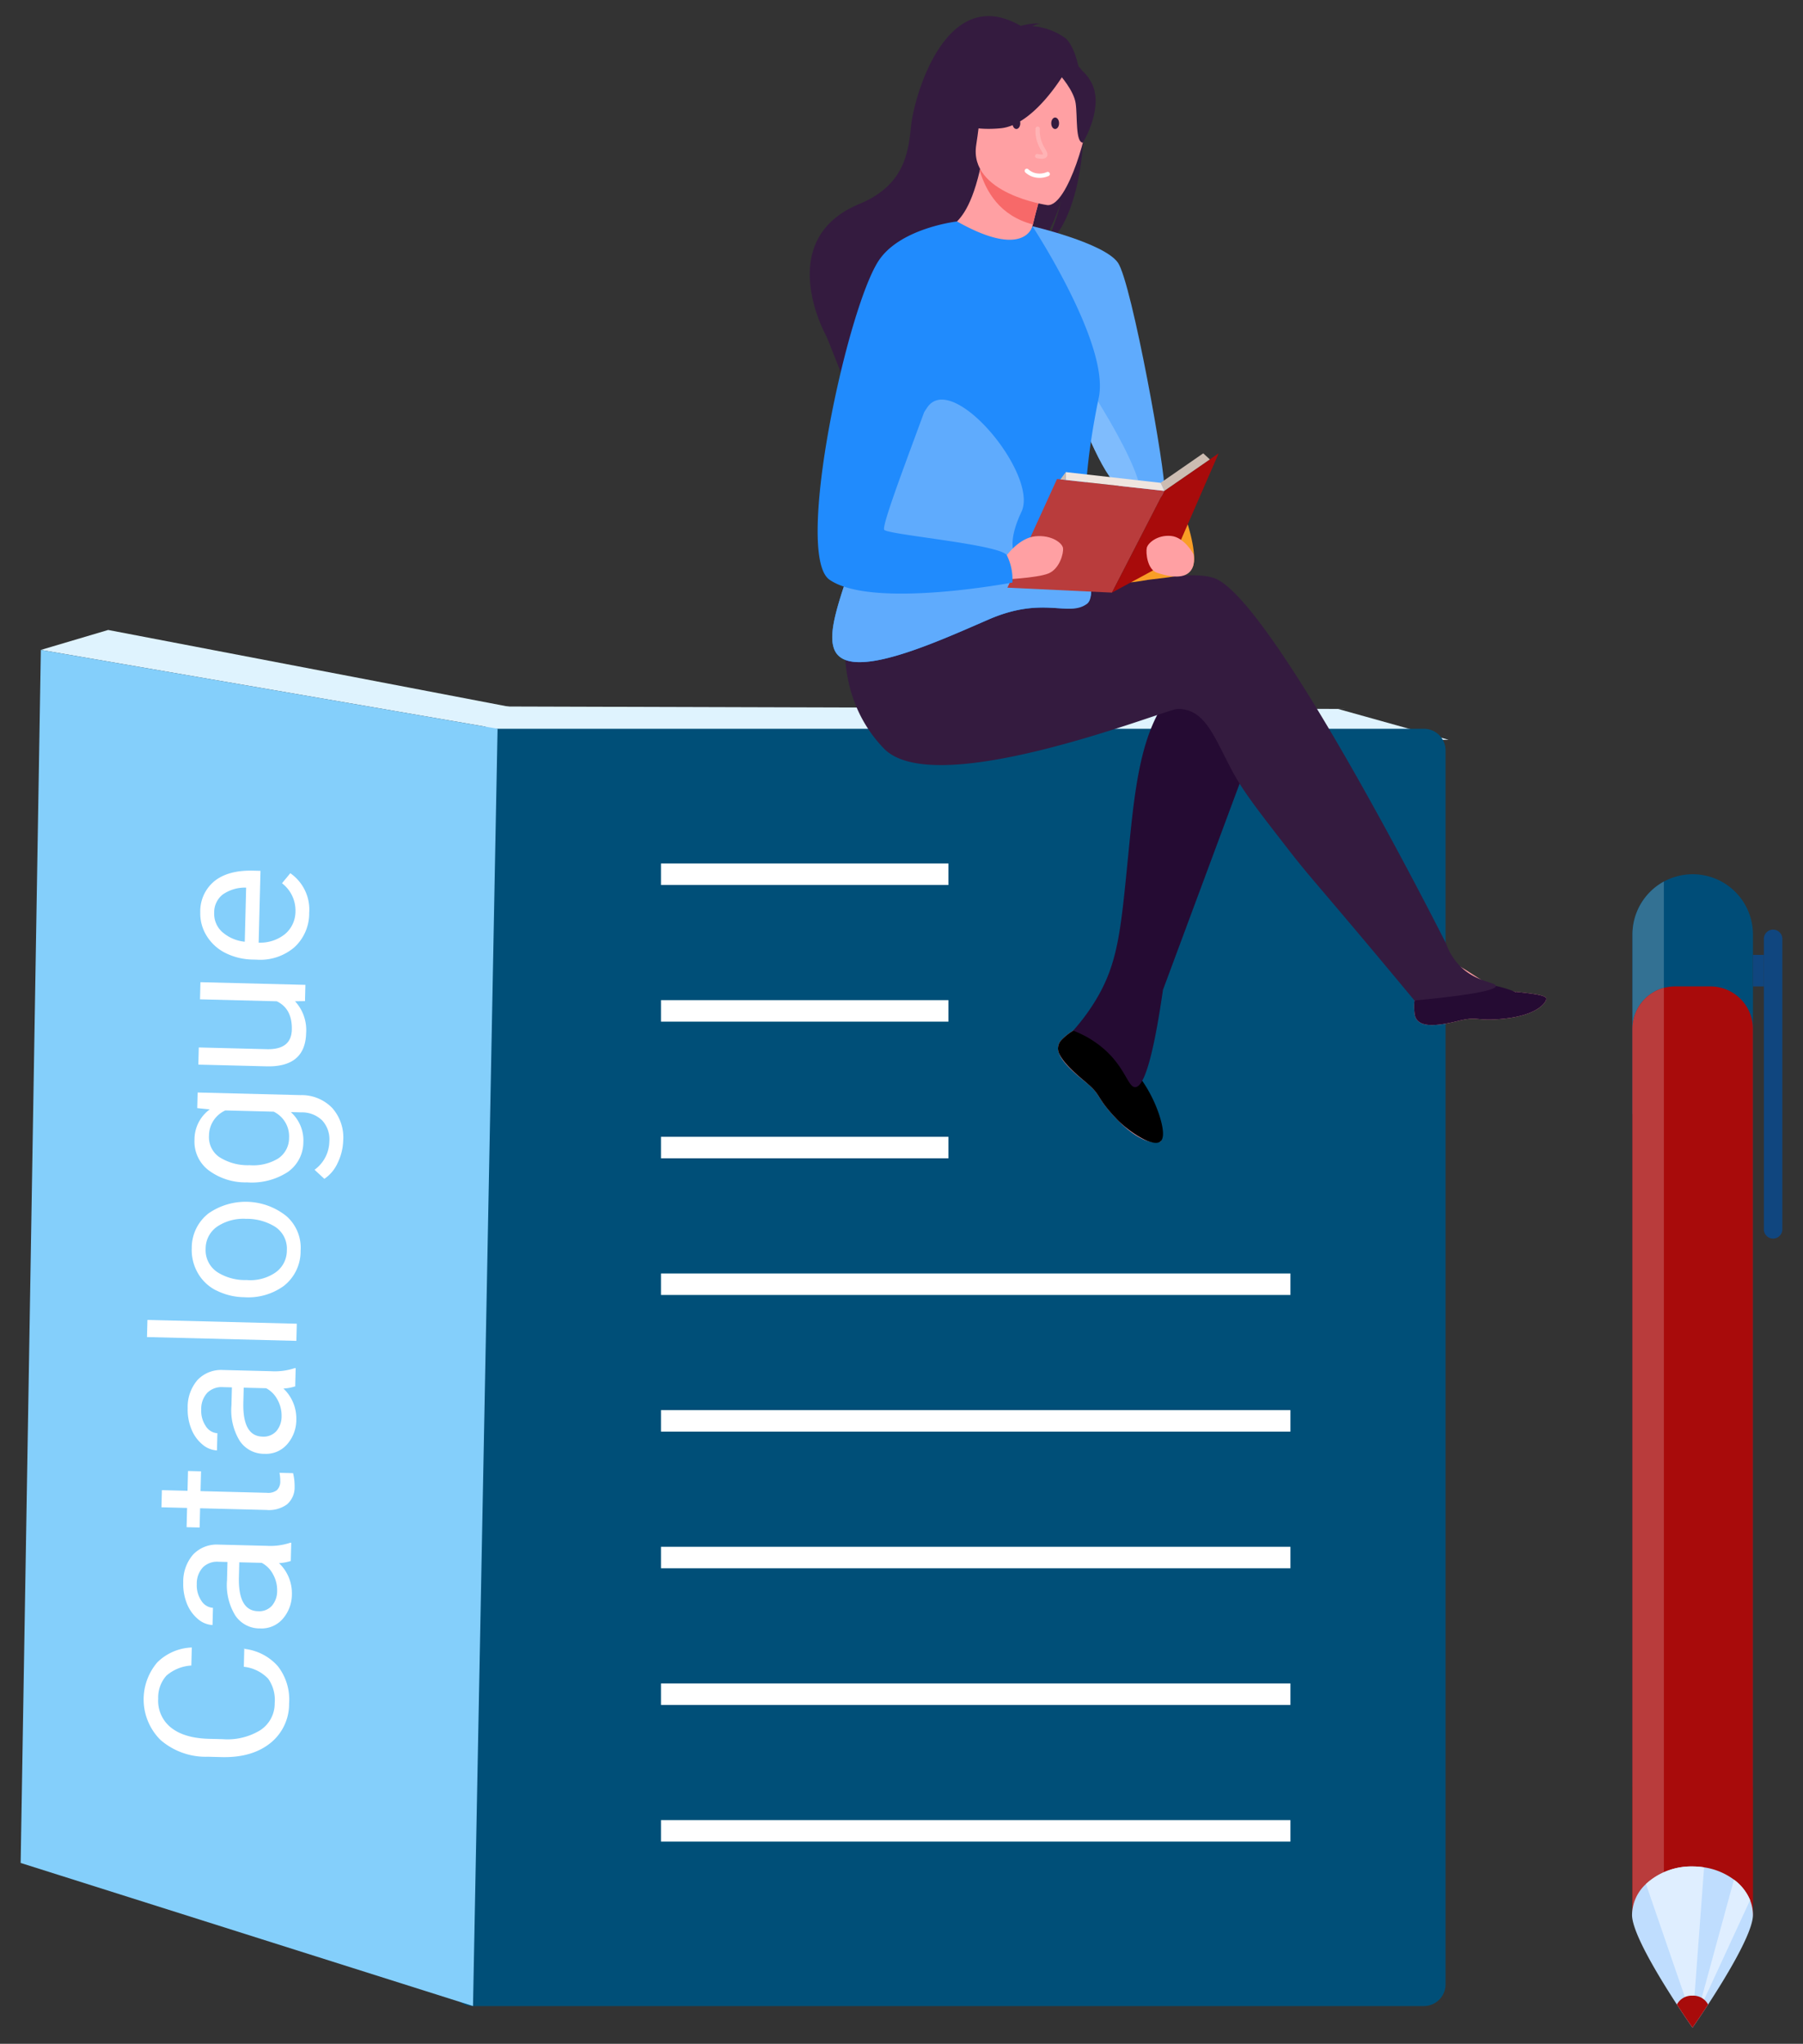 <svg id="Layer_1" data-name="Layer 1" xmlns="http://www.w3.org/2000/svg" width="419.5" height="475.5" viewBox="0 0 419.5 475.5">
  <rect x="0" y="0" width="419.5" height="475.5" fill="#333333" stroke="none"/>
  <title>ترجمه کاتالوگ</title>
  <g>
    <g>
      <path d="M337.02,172.113l-25.693-7.17-202.754-.598,7.127,7.713Z" fill="#dff3fe"/>
      <path d="M9.504,151.207l15.661-4.642,120.056,22.987H115.768Z" fill="#dff3fe"/>
      <path d="M110.051,169.552H331.29a5.042,5.042,0,0,1,5.042,5.042v287.078a5.045,5.045,0,0,1-5.045,5.045H110.051a5.042,5.042,0,0,1-5.042-5.042h0v-287.081A5.042,5.042,0,0,1,110.051,169.552Z" fill="#004f78"/>
      <path d="M9.504,151.207l106.264,18.345Q112.911,318.135,110.054,466.717,57.43,450.07,4.806,433.423,7.155,292.315,9.504,151.207Z" fill="#84cffb"/>
      <g>
        <path d="M242.555,57.795c1.269-1.821,2.896-5.155,4.415-11.32-.179.607-2.512,8.316-6.252,12.294C226.97,64.958,198.768,88.443,198.416,93.688c0,0-6.133-15.591-6.264-15.699,0,0-12.361-22.179,7.808-30.544,10.251-4.251,11.376-11.623,12.006-18.083.626-6.461,7.952-33.532,25.508-23.346,0,0,3.214-.855,4.527-.441a3.724,3.724,0,0,0-1.782.522,14.701,14.701,0,0,1,7.616,2.754C254.071,13.84,254.639,49.774,242.555,57.795Z" fill="#341b3f"/>
        <path d="M240.211,52.633s3.799,15.372,3.93,20.888c.041,1.765,1.196,6.202,2.91,11.494,3.644,11.256,9.829,26.398,13.262,28.014,1.82.859,3.634,1.703,5.234,2.265,2.837,1,5.009,1.124,5.354-1.093.541-3.468-7.584-48.496-10.801-53.092C256.88,56.512,240.211,52.633,240.211,52.633Z" fill="#5fabfd"/>
        <path d="M246.899,242.027a2.814,2.814,0,0,0-.502,3.01.023.023,0,0,0,.008.015c.726,2.006,3.125,4.247,5.911,6.484.356.287.673.549.949.791.072.063.145.127.213.191.056.049.11.1.164.147,2.598,2.395,1.62,2.944,6.288,7.804,5.322,5.538,8.986,5.637,10.029,5.133.882-.43-.91-3.367-2.895-6.668-.097-.159-.191-.32-.289-.481-.265-.439-.527-.884-.79-1.325-2.327-3.973-1.729-5.837-1.178-11.75.448-4.804,7.475-26.841,7.475-26.841L262.081,216.779s-3.072,17.548-6.456,20.25c-1.81,1.44-3.835,1.458-5.574,2.526q-.185.112-.362.229A13.391,13.391,0,0,0,246.899,242.027Z" fill="#ffa0a3"/>
        <path d="M246.899,242.027a2.814,2.814,0,0,0-.502,3.01.023.023,0,0,0,.008.015c.889,2.004,3.227,4.233,5.92,6.464.352.292.663.56.939.811.072.063.145.127.213.191.056.049.11.1.164.147,2.598,2.395,1.62,2.944,6.288,7.804,2.542,2.646,8.185,6.533,10.029,5.133.495-.376,1.286-1.568-.306-6.401a31.743,31.743,0,0,0-9.411-13.892,31.26,31.26,0,0,0-10.189-5.753q-.185.112-.362.229A13.391,13.391,0,0,0,246.899,242.027Z"/>
        <path d="M329.175,236.121c.63,3.148,5.117,2.623,10.131,1.398s3.822.231,10.957-.559c7.136-.79,9.297-3.451,9.515-4.511.195-.941-3.331-1.274-7.113-1.709-.476-.053-.953-.112-1.431-.171-4.27-.536-7.397-3.291-11.275-5.553-3.674-2.144-9.156-10.876-9.156-10.876l-9.786.775s5.135,7.8,7.122,11.191c1.168,1.994,1.106,4.632.961,6.668A12.537,12.537,0,0,0,329.175,236.121Z" fill="#ffa0a3"/>
        <path d="M339.306,237.519c5.014-1.225,3.822.231,10.957-.559,7.136-.79,9.297-3.451,9.515-4.511.195-.941-3.331-1.274-7.113-1.709l-.035.073a25.6,25.6,0,0,0-23.53,1.961,12.539,12.539,0,0,0,.075,3.347C329.805,239.269,334.292,238.744,339.306,237.519Z" fill="#250b33"/>
        <path d="M291.673,173.548l-21.09,56.757c-2.68,18.585-4.898,22.625-6.475,22.628-1.617.003-2.213-4.244-6.855-8.521a23.463,23.463,0,0,0-7.564-4.628,47.592,47.592,0,0,0,5.025-6.725c5.538-8.972,6.056-16.599,7.917-35.402,1.524-15.399,2.97-28.417,10.296-36.752a7.767,7.767,0,0,1,5.029-3.031C285.486,157.343,291.673,173.548,291.673,173.548Z" fill="#250b33"/>
        <path d="M208.257,150.587s60.601-20.491,74.116-16.131c13.515,4.359,54.095,85.095,54.095,85.095a14.208,14.208,0,0,0,3.492,5.464c3.684,3.508,8.063,3.489,8.073,4.369.009.824-3.819,1.947-18.932,3.39-8.277-9.98-14.949-17.883-19.565-23.316-4.602-5.417-6.418-7.505-9.411-11.353-7.143-9.183-10.714-13.775-13.145-18.224-3.986-7.295-6.039-13.815-11.383-14.804a5.854,5.854,0,0,0-1.943-.103c-4.36.872-56.241,21.363-68.012,9.156-11.771-12.207-8.693-28.068-8.693-28.068Z" fill="#341b3f"/>
        <path d="M228.41,60.004c4.32,2.265,11.132.524,11.077.483-.713-.541-.2-3.816.576-7.212.048-.214.097-.428.148-.641.903-3.844,2.055-7.636,2.055-7.636L228.952,39.164l-.79-.348c-.069.31-.138.617-.207.914-2.313,9.815-5.13,11.545-6.395,12.9C219.823,54.488,224.346,57.873,228.41,60.004Z" fill="#ffa0a3"/>
        <path d="M227.955,39.729c1.469,4.726,4.563,10.44,12.354,12.492.904-3.844,1.957-7.224,1.957-7.224L228.952,39.164l-.79-.348C228.093,39.126,228.024,39.433,227.955,39.729Z" fill="#f76969"/>
        <path d="M227.144,36.752s-3.035-7.054-3.135-12.688c-.072-4.022,4.23-18.205,18.468-13.795a20.036,20.036,0,0,1,7.715,4.411c2.823,2.64,6.654,7.981-.466,19.82l-2.007,4.063Z" fill="#341b3f"/>
        <path d="M247.051,85.015c3.644,11.256,9.829,26.398,13.262,28.014,1.82.859,3.634,1.703,5.234,2.265-.431-8.973-17.572-33.385-17.572-33.385Z" fill="#7fbcfd"/>
        <path d="M243.692,47.72s-18.357-2.614-16.553-14.021c1.804-11.407.65-19.427,12.447-18.24s13.38,5.899,13.704,9.853C253.613,29.265,248.513,48.106,243.692,47.72Z" fill="#ffa0a3"/>
        <path d="M247.969,16.507s-7.144,12.582-15.153,13.335c-8.009.753-11.017-1.84-11.017-1.84a69.503,69.503,0,0,1,2.977-14.623S245.202,9.537,247.969,16.507Z" fill="#341b3f"/>
        <path d="M246.553,17.396s3.268,3.583,3.718,6.633c.45,3.05-.092,9.094,1.684,9.168,0,0,5.225-8.493,1.8-14.314C250.123,12.711,246.553,17.396,246.553,17.396Z" fill="#341b3f"/>
        <path d="M193.646,147.853q-.016.398,0,.776a7.461,7.461,0,0,0,.396,2.279c.883,2.448,3.368,3.293,6.761,3.124.455-.021.928-.062,1.414-.117,7.836-.914,19.478-6.174,27.866-9.815,12.79-5.544,18.603-.334,22.674-3.861a2.998,2.998,0,0,0,.951-1.465,3.693,3.693,0,0,0,.1-.407c.838-4.52-4.613-14.766,1.855-45.931,2.562-12.356-15.451-39.801-15.451-39.801s-1.805,7.772-17.538-1.113c-.099-.056-4.298,9.249-10.19,20.415-6.492,12.318-12.715,27.197-10.884,34.864,2.024,8.488-1.831,19.272-4.851,28.401C195.129,140.096,193.75,144.516,193.646,147.853Z" fill="#208bfd"/>
        <path d="M193.646,147.853q-.016.398,0,.776a7.461,7.461,0,0,0,.396,2.279c.883,2.448,3.368,3.293,6.761,3.124.455-.021.928-.062,1.414-.117,7.836-.914,19.478-6.174,27.866-9.815,12.79-5.544,18.4-.452,22.784-3.582,1.208-.863.93-3.087,1.099-3.663-6.988-3.861-24.331-.729-16.298-17.798,4.096-8.705-16.503-33.427-22.116-23.963-8.477,12.446-15.045,4.103-12.656,11.849,2.599,8.44-2.237,19.13-6.147,28.259C195.129,140.096,193.75,144.516,193.646,147.853Z" fill="#5fabfd"/>
        <polygon points="270.901 114.201 258.719 137.873 234.395 136.725 245.933 111.443 270.901 114.201" fill="#b93c3c"/>
        <path d="M275.764,120.143s2.743,7.767,1.911,11.262c-.623,2.618-5.15,2.827-10.584,3.496-2.186.407-3.963.588-3.963.588Z" fill="#f99e26"/>
        <polygon points="283.541 105.468 270.901 114.201 258.719 137.873 272.739 130.29 283.541 105.468" fill="#a80b0b"/>
        <g>
          <polygon points="281.489 106.885 279.95 105.468 270.038 112.333 270.901 114.201 281.489 106.885" fill="#ccbcb2"/>
          <polygon points="270.901 114.201 270.038 112.333 247.975 109.835 247.975 111.669 270.901 114.201" fill="#efe5df"/>
          <polygon points="247.975 109.835 246.72 111.53 247.975 111.669 247.975 109.835" fill="#ccbcb2"/>
        </g>
        <path d="M234.256,129.178s2.888-4.046,6.647-4.409c3.759-.363,6.227,1.555,6.42,2.711.193,1.156-.753,4.85-3.385,5.938-2.632,1.089-10.944,1.444-10.944,1.444Z" fill="#ffa0a3"/>
        <path d="M277.691,128.918s-2.095-3.933-5.233-4.23c-3.137-.296-5.378,1.629-5.637,2.769-.26,1.14.122,5.032,2.355,5.786C279.501,136.727,277.691,128.918,277.691,128.918Z" fill="#ffa0a3"/>
        <path d="M222.673,51.521s-12.743,1.45-17.974,8.746c-7.363,10.27-20.08,68.755-11.711,74.597,9.862,6.883,42.564.668,42.564.668a12.6,12.6,0,0,0-1.295-6.352c-1.55-2.519-27.35-4.736-28.513-5.899-1.163-1.162,14.458-39.566,14.458-43.054S222.673,51.521,222.673,51.521Z" fill="#208bfd"/>
      </g>
      <line x1="153.789" y1="298.778" x2="300.242" y2="298.778" fill="none" stroke="#fff" stroke-miterlimit="10" stroke-width="5"/>
      <line x1="153.789" y1="266.983" x2="220.671" y2="266.983" fill="none" stroke="#fff" stroke-miterlimit="10" stroke-width="5"/>
      <line x1="153.789" y1="235.189" x2="220.671" y2="235.189" fill="none" stroke="#fff" stroke-miterlimit="10" stroke-width="5"/>
      <line x1="153.789" y1="203.395" x2="220.671" y2="203.395" fill="none" stroke="#fff" stroke-miterlimit="10" stroke-width="5"/>
      <line x1="153.789" y1="330.572" x2="300.242" y2="330.572" fill="none" stroke="#fff" stroke-miterlimit="10" stroke-width="5"/>
      <line x1="153.789" y1="362.366" x2="300.242" y2="362.366" fill="none" stroke="#fff" stroke-miterlimit="10" stroke-width="5"/>
      <line x1="153.789" y1="394.161" x2="300.242" y2="394.161" fill="none" stroke="#fff" stroke-miterlimit="10" stroke-width="5"/>
      <line x1="153.789" y1="425.955" x2="300.242" y2="425.955" fill="none" stroke="#fff" stroke-miterlimit="10" stroke-width="5"/>
      <path d="M393.837,203.395a13.333,13.333,0,0,0-1.708.106A14.006,14.006,0,0,0,379.822,217.41V414.521a14.017,14.017,0,1,0,28.034,0h0V217.41a14.016,14.016,0,0,0-14.017-14.015Z" fill="#004d78"/>
      <path d="M410.391,218.43v67.582a2.157,2.157,0,0,0,2.151,2.151h0a2.158,2.158,0,0,0,2.151-2.151V218.43a2.158,2.158,0,0,0-2.151-2.151h0A2.157,2.157,0,0,0,410.391,218.43Z" fill="#10467f"/>
      <rect x="407.854" y="222.162" width="2.537" height="7.326" fill="#10467f"/>
      <path d="M387.133,205.095a14.038,14.038,0,0,0-7.311,12.314v41.752h7.311Z" fill="#337193"/>
      <path d="M397.944,454.63h-8.211a9.904,9.904,0,0,1-9.911-9.897V239.397a9.904,9.904,0,0,1,9.901-9.908h8.222a9.908,9.908,0,0,1,9.911,9.905V444.723a9.908,9.908,0,0,1-9.909,9.907Z" fill="#a80b0b"/>
      <path d="M387.133,454.285a9.906,9.906,0,0,1-7.311-9.562V239.397a9.906,9.906,0,0,1,7.311-9.562Z" fill="#b93c3c"/>
      <g>
        <path d="M393.788,434.238a15.581,15.581,0,0,0-10.823,4.077c-.057.057-.114.11-.171.167a9.947,9.947,0,0,0-3.071,7.034c0,4.157,6.271,14.459,10.435,20.844,2.076,3.181,3.629,5.39,3.629,5.39s1.552-2.209,3.629-5.39c4.168-6.385,10.439-16.687,10.439-20.844a9.301,9.301,0,0,0-.668-3.451,11.293,11.293,0,0,0-3.751-4.752,15.472,15.472,0,0,0-6.859-2.855.745.745,0,0,0-.091-.011A17.398,17.398,0,0,0,393.788,434.238Z" fill="#bfddfe"/>
        <path d="M393.788,434.238a15.581,15.581,0,0,0-10.823,4.077l10.872,31.602,2.65-35.47A17.399,17.399,0,0,0,393.788,434.238Z" fill="#dfeeff"/>
        <path d="M403.437,437.313l-8.609,31.526,12.36-26.773A11.293,11.293,0,0,0,403.437,437.313Z" fill="#dfeeff"/>
        <path d="M393.788,464.302a3.891,3.891,0,0,0-3.629,2.057c2.076,3.181,3.629,5.39,3.629,5.39s1.552-2.209,3.629-5.39A3.882,3.882,0,0,0,393.788,464.302Z" fill="#a80b0b"/>
      </g>
      <g>
        <ellipse cx="245.5" cy="28.677" rx="0.911" ry="1.334" fill="#341b3f"/>
        <ellipse cx="236.477" cy="28.677" rx="0.911" ry="1.334" fill="#341b3f"/>
        <path d="M241.433,29.946a8.124,8.124,0,0,0,.443,3.127c.598,1.679,1.593,2.602,1.261,3.111-.15.229-.581.394-1.809.126" fill="none" stroke="#ffb3b5" stroke-linecap="round" stroke-miterlimit="10"/>
        <path d="M238.906,39.749a4.426,4.426,0,0,0,1.543.912,4.727,4.727,0,0,0,3.32-.172" fill="none" stroke="#fff" stroke-linecap="round" stroke-miterlimit="10"/>
      </g>
    </g>
    <g>
      <path d="M56.704,383.604a12.125,12.125,0,0,1,7.956,4.062,12.627,12.627,0,0,1,2.604,8.67,11.623,11.623,0,0,1-4.395,9.227q-4.287,3.412-11.304,3.233l-3.18-.081a16.06,16.06,0,0,1-11.047-3.914,13.29,13.29,0,0,1-.747-18.037,12.018,12.018,0,0,1,8.034-3.467l-.107,4.196a9.67,9.67,0,0,0-5.802,2.357,7.609,7.609,0,0,0-1.906,5.337,7.958,7.958,0,0,0,2.973,6.741q3.082,2.469,8.82,2.615l3.198.081a14.607,14.607,0,0,0,8.712-2.057,7.402,7.402,0,0,0,3.4-6.315,8.563,8.563,0,0,0-1.512-5.686A9.164,9.164,0,0,0,56.729,387.784l.109-4.29Z" fill="#fff"/>
      <path d="M67.73,363.137a10.314,10.314,0,0,1-2.818.531,9.624,9.624,0,0,1,3,7.174,8.658,8.658,0,0,1-2.202,5.875,6.498,6.498,0,0,1-5.176,2.146,6.802,6.802,0,0,1-5.797-3.027,13.6,13.6,0,0,1-1.919-8.22l.107-4.215-2.051-.052a4.744,4.744,0,0,0-3.628,1.263,5.466,5.466,0,0,0-1.456,3.936,6.319,6.319,0,0,0,1.069,3.887,3.428,3.428,0,0,0,2.689,1.632l-.102,4.007a5.677,5.677,0,0,1-3.335-1.346,8.938,8.938,0,0,1-2.602-3.587,12.045,12.045,0,0,1-.873-4.917,9.591,9.591,0,0,1,2.294-6.55,7.557,7.557,0,0,1,5.819-2.318l11.347.288a14.559,14.559,0,0,0,5.459-.727l.207.005-.109,4.308Zm-4.184,3.17a6.346,6.346,0,0,0-2.644-2.703L55.672,363.47l-.087,3.425q-.199,7.846,4.448,7.964a4,4,0,0,0,3.233-1.273,5.225,5.225,0,0,0,1.217-3.434,7.571,7.571,0,0,0-.937-3.846Z" fill="#fff"/>
      <path d="M43.63,346.841l.117-4.61,3.029.077-.117,4.61,15.41.392a3.395,3.395,0,0,0,2.312-.582,2.764,2.764,0,0,0,.827-2.163,9.847,9.847,0,0,0-.177-1.906l3.161.08a12.696,12.696,0,0,1,.354,3.134,5.189,5.189,0,0,1-1.782,4.135,7.141,7.141,0,0,1-4.796,1.29l-15.41-.392-.114,4.478-3.029-.077.114-4.478-5.963-.152.101-3.988Z" fill="#fff"/>
      <path d="M68.762,322.514a10.314,10.314,0,0,1-2.818.531,9.624,9.624,0,0,1,3,7.174,8.658,8.658,0,0,1-2.202,5.875,6.498,6.498,0,0,1-5.176,2.146,6.802,6.802,0,0,1-5.797-3.027,13.6,13.6,0,0,1-1.919-8.22l.107-4.215-2.051-.052a4.744,4.744,0,0,0-3.628,1.263,5.466,5.466,0,0,0-1.456,3.936,6.319,6.319,0,0,0,1.069,3.887,3.428,3.428,0,0,0,2.689,1.632l-.102,4.007a5.677,5.677,0,0,1-3.335-1.346,8.938,8.938,0,0,1-2.602-3.587,12.045,12.045,0,0,1-.873-4.917,9.591,9.591,0,0,1,2.294-6.55,7.557,7.557,0,0,1,5.819-2.318l11.347.288a14.559,14.559,0,0,0,5.459-.727l.207.005-.109,4.308ZM64.578,325.683a6.346,6.346,0,0,0-2.644-2.703l-5.23-.133-.087,3.425q-.199,7.846,4.448,7.964a4,4,0,0,0,3.233-1.273,5.225,5.225,0,0,0,1.217-3.434,7.571,7.571,0,0,0-.937-3.846Z" fill="#fff"/>
      <path d="M68.955,311.956l-34.752-.883.101-3.988,34.752.883Z" fill="#fff"/>
      <path d="M50.332,300.224l-0.0.019A10.197,10.197,0,0,1,46.029,296.18a10.735,10.735,0,0,1-1.416-5.778,10.144,10.144,0,0,1,3.915-8.11,15.155,15.155,0,0,1,18.096.63,9.798,9.798,0,0,1,3.317,8.086,10.214,10.214,0,0,1-3.955,8.202,14.078,14.078,0,0,1-9.217,2.59A14.74,14.74,0,0,1,50.332,300.224Zm13.43-3.952a6.224,6.224,0,0,0,2.978-5.346,6.084,6.084,0,0,0-2.851-5.589,12.489,12.489,0,0,0-6.658-1.769,10.994,10.994,0,0,0-6.366,1.589,6.217,6.217,0,0,0-3.017,5.327,6.125,6.125,0,0,0,2.852,5.57,12.001,12.001,0,0,0,6.678,1.751,10.329,10.329,0,0,0,6.384-1.532Z" fill="#fff"/>
      <path d="M48.446,272.2a8.375,8.375,0,0,1-3.192-7.047,8.674,8.674,0,0,1,3.55-7.045l-2.912-.301.092-3.631,23.953.609a9.897,9.897,0,0,1,7.361,2.992,10.321,10.321,0,0,1,2.555,7.615,12.717,12.717,0,0,1-1.28,5.146,8.817,8.817,0,0,1-3.106,3.724l-2.281-2.11a8.299,8.299,0,0,0,3.442-6.54,6.511,6.511,0,0,0-1.645-4.918,6.692,6.692,0,0,0-4.903-1.895l-2.409-.061A8.873,8.873,0,0,1,70.58,265.833,8.504,8.504,0,0,1,66.96,272.67a15.391,15.391,0,0,1-9.493,2.413A14.299,14.299,0,0,1,48.446,272.2Zm16.278-2.674a5.715,5.715,0,0,0,2.533-4.812,6.369,6.369,0,0,0-3.574-6.078L52.432,258.349a6.44,6.44,0,0,0-3.802,5.834,5.628,5.628,0,0,0,2.303,4.953,12.219,12.219,0,0,0,7.124,1.951A11.167,11.167,0,0,0,64.724,269.525Z" fill="#fff"/>
      <path d="M71.227,240.357q-.201,7.922-9.159,7.732l-15.919-.405.101-3.989,15.806.402q5.719.145,5.839-4.521.124-4.893-3.503-6.623l-17.857-.454.101-3.988,24.422.621-.096,3.782-2.316.036A9.881,9.881,0,0,1,71.227,240.357Z" fill="#fff"/>
      <path d="M68.495,220.387a12.232,12.232,0,0,1-8.827,2.882l-.771-.02a14.809,14.809,0,0,1-6.457-1.538,10.759,10.759,0,0,1-4.362-3.989,9.831,9.831,0,0,1-1.481-5.442,9.056,9.056,0,0,1,3.312-7.296q3.228-2.573,9.06-2.424l1.638.042-.425,16.708a9.216,9.216,0,0,0,6.131-1.99A6.877,6.877,0,0,0,68.744,212.09a7.974,7.974,0,0,0-3.126-6.593l.485-.609.486-.571.952-1.162a10.292,10.292,0,0,1,4.397,9.243A10.683,10.683,0,0,1,68.495,220.387Zm-16.852-3.61a9.307,9.307,0,0,0,5.307,2.319l.32-12.588a9.027,9.027,0,0,0-5.483,1.631,5.272,5.272,0,0,0-1.953,4.224,5.702,5.702,0,0,0,1.809,4.415Z" fill="#fff"/>
    </g>
  </g>
</svg>
